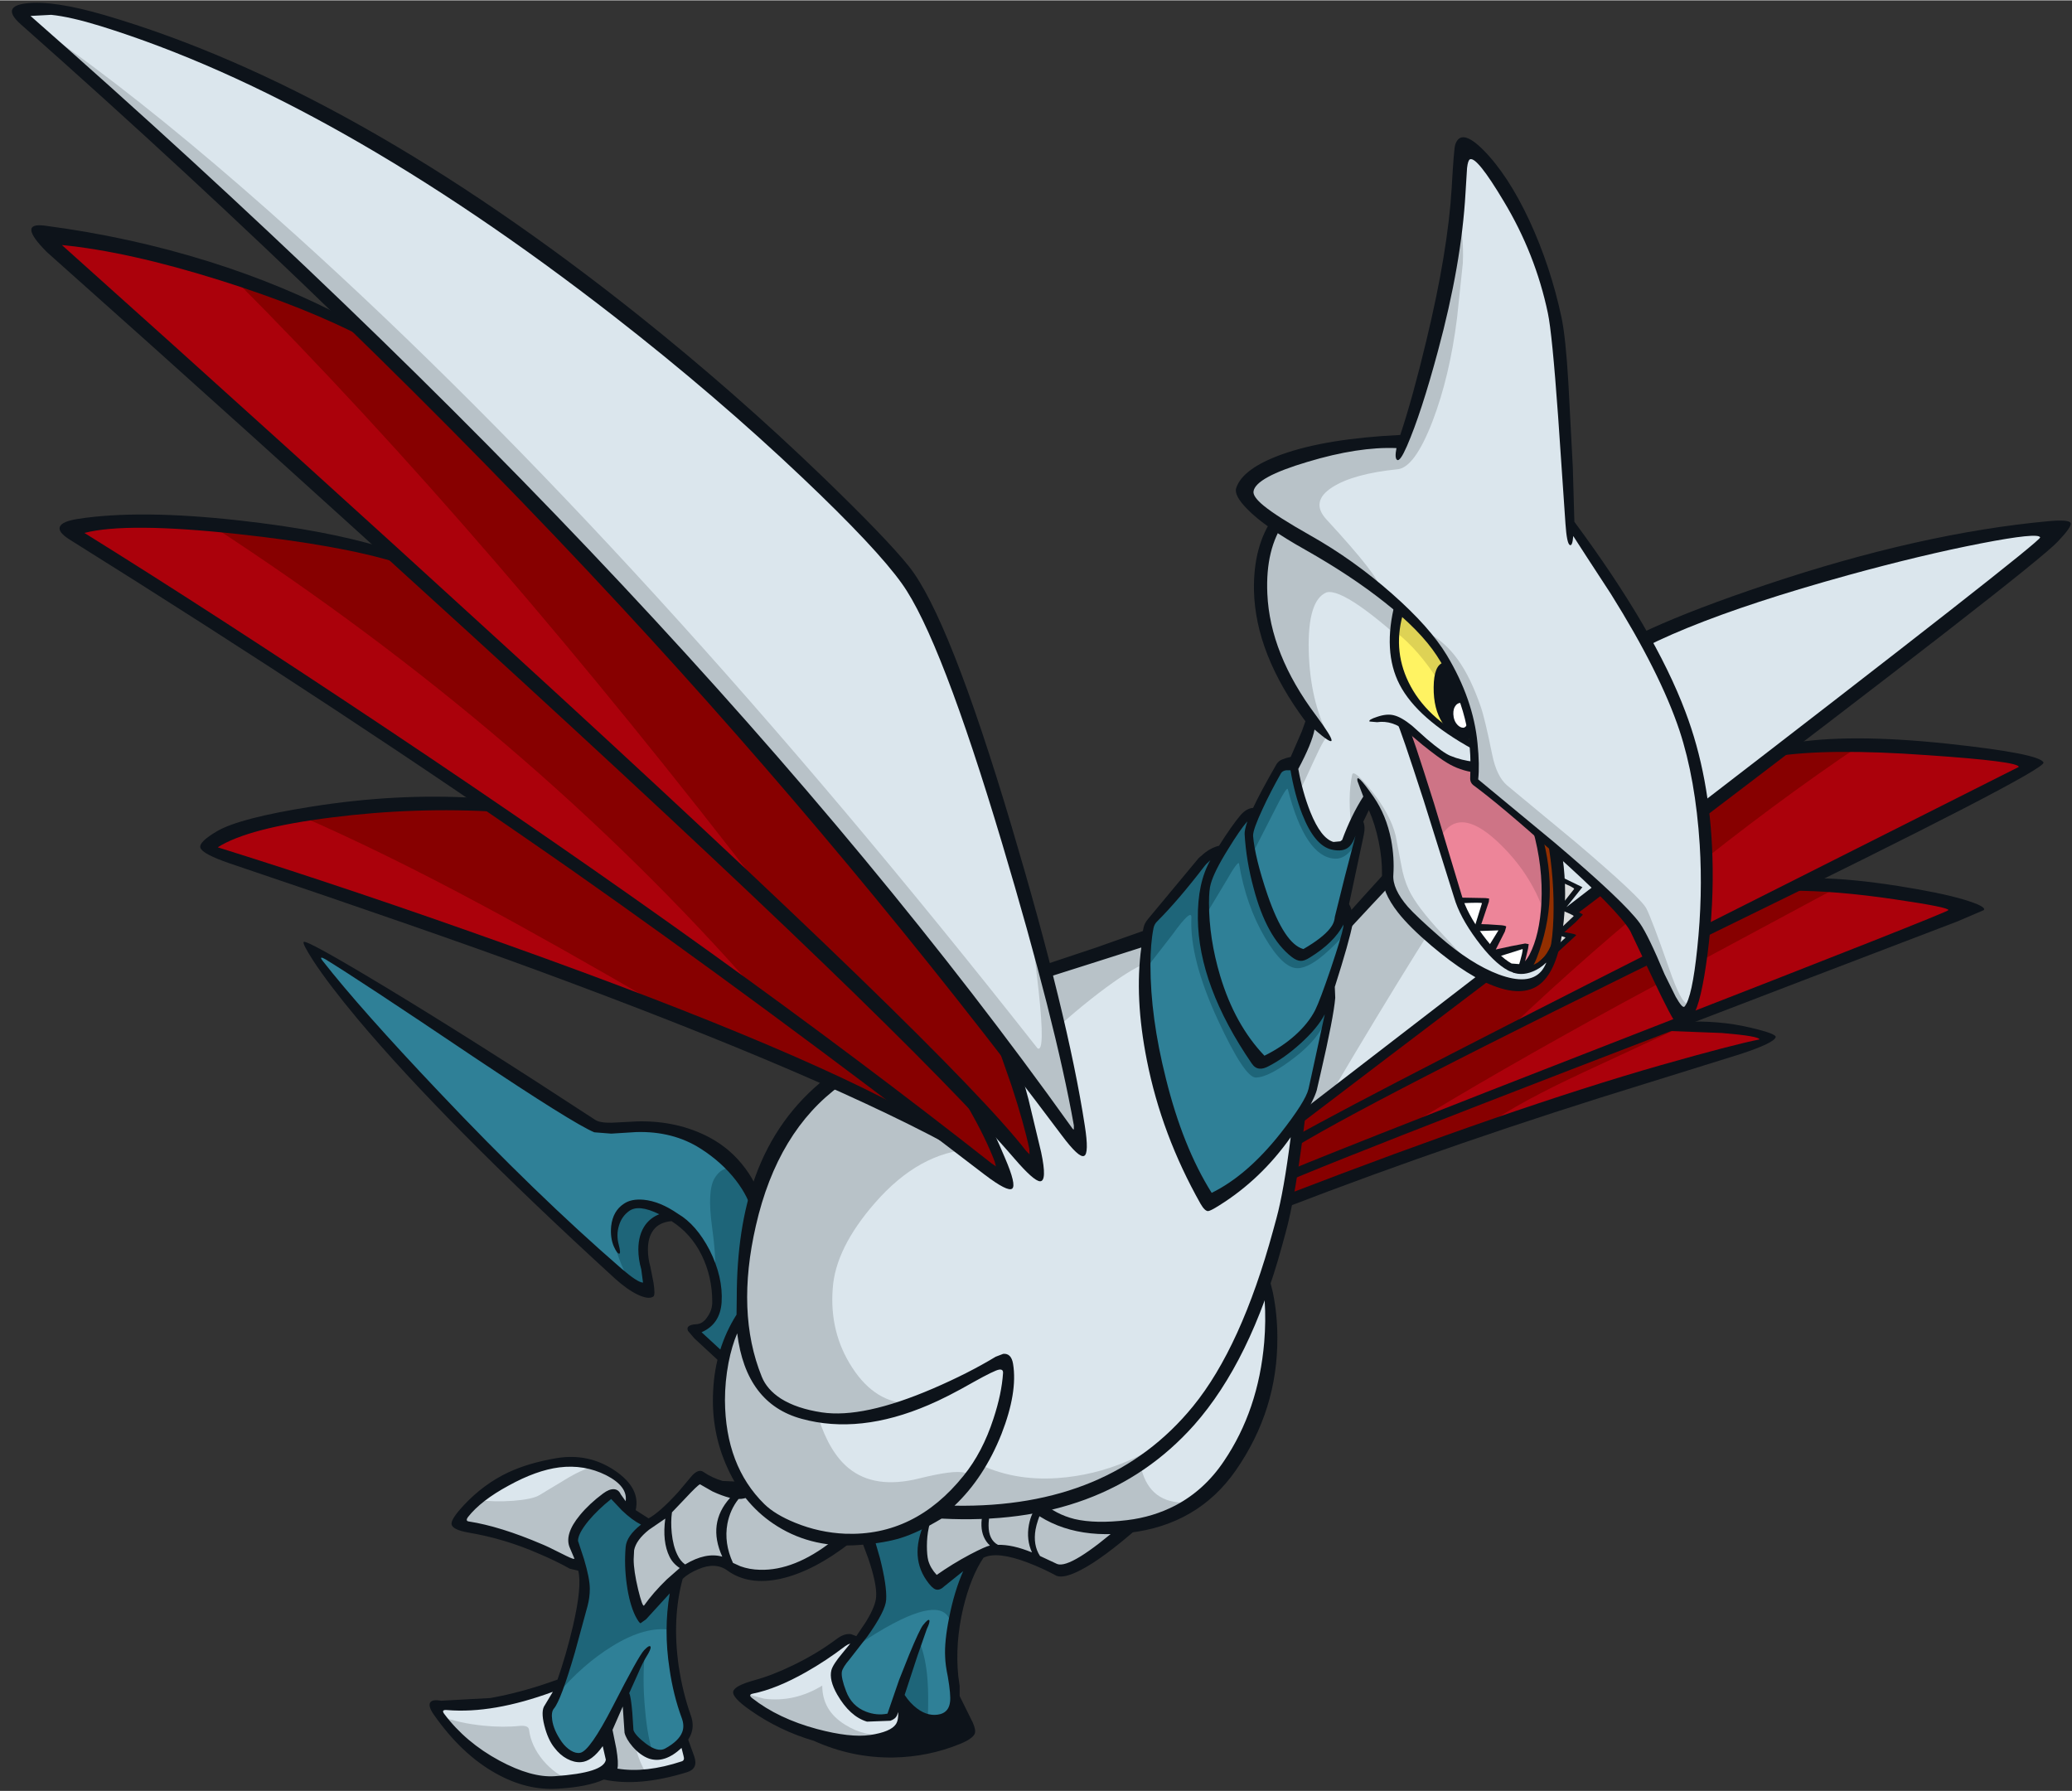 <?xml version='1.0' encoding='utf-8'?>
<svg xmlns="http://www.w3.org/2000/svg" version="1.1" width="465px" height="402px" viewBox="-2.85 -0.55 465.3 402.1"><rect x="-2.85" y="-0.55" width="465.3" height="402.1" fill="#333333" stroke="none"/><g><path fill="#dbe6ed" d="M198.15 378.15 L211.95 380.55 214.65 387.35 Q211.35 390.25 205.3 391.9 193.15 395.25 179.2 389.1 181.45 387.35 190.05 382.6 L198.15 378.15"/><path fill="#b8c2c8" d="M201.6 378.75 Q201.25 383.9 201.9 385.95 203.1 389.55 207.8 391.1 195.2 396.1 179.2 389.1 181.45 387.35 190.05 382.6 L198.15 378.15 201.6 378.75"/><path fill="#dbe6ed" d="M189.0 367.55 L189.8 368.1 199.0 380.1 Q200.3 384.95 199.2 386.85 197.95 389.05 192.7 389.85 187.2 390.7 178.55 388.05 168.6 385.0 162.95 379.25 167.9 379.15 174.85 375.7 180.55 372.8 186.45 368.35 187.9 367.25 189.0 367.55"/><path fill="#b8c2c8" d="M181.8 377.9 Q181.8 383.55 186.95 386.7 191.4 389.5 196.55 388.9 L192.7 389.85 Q187.2 390.7 178.55 388.05 168.6 385.0 162.95 379.25 L168.75 380.85 Q175.6 381.7 181.8 377.9"/><path fill="#2f8097" d="M157.95 293.25 Q159.5 288.8 155.95 281.6 152.55 274.65 148.35 272.5 143.85 272.65 142.3 276.25 140.9 279.45 142.2 284.15 143.35 288.3 141.65 288.45 140.05 288.55 136.0 285.05 113.3 265.35 88.35 238.3 66.3 214.35 66.75 212.5 67.05 211.3 90.05 226.05 L131.65 253.15 Q146.35 250.3 156.8 257.2 165.45 262.9 167.1 271.55 L162.5 307.2 153.85 299.2 Q153.05 298.45 153.25 298.15 153.3 298.05 154.25 297.6 156.85 296.5 157.95 293.25"/><path fill="#1e6579" d="M148.2 272.5 Q143.8 272.7 142.25 276.3 140.9 279.5 142.2 284.15 143.45 288.5 142.6 288.95 141.75 289.4 137.9 286.0 132.35 274.6 136.95 271.2 139.35 269.4 143.5 270.4 146.7 271.15 148.2 272.5"/><path fill="#1e6579" d="M157.95 293.25 Q158.55 291.55 157.4 287.3 158.3 283.9 157.05 274.9 155.95 266.8 157.6 264.0 158.6 262.35 159.9 261.9 160.75 261.65 162.15 261.9 166.15 266.55 167.1 271.55 L162.5 307.2 153.85 299.2 Q153.05 298.45 153.25 298.15 153.3 298.05 154.25 297.6 156.85 296.5 157.95 293.25"/><path fill="#2f8097" d="M188.4 369.75 L192.7 364.6 Q194.9 361.6 195.1 358.6 195.25 355.65 193.65 349.25 L192.0 343.5 205.05 339.75 Q204.15 343.85 208.8 347.8 213.35 351.7 215.95 349.5 213.45 353.7 211.8 360.8 210.25 367.35 210.45 371.45 210.6 374.1 211.6 379.8 211.85 384.4 208.65 385.3 205.1 386.3 201.75 383.3 L199.1 380.1 197.3 385.1 191.55 384.85 Q187.65 383.45 186.15 379.55 184.65 375.65 185.4 373.8 L188.4 369.75"/><path fill="#1e6579" d="M200.85 382.4 L199.1 380.1 Q200.9 374.4 203.65 368.15 205.1 371.7 205.45 376.8 205.7 380.1 205.5 385.4 203.05 384.85 200.85 382.4"/><path fill="#1e6579" d="M199.45 363.1 Q196.0 364.75 191.7 367.55 L188.4 369.75 192.7 364.6 Q194.9 361.6 195.1 358.6 195.25 355.65 193.65 349.25 L192.0 343.5 205.05 339.75 Q204.15 343.85 208.8 347.8 213.35 351.7 215.95 349.5 214.15 352.5 212.75 357.15 211.45 361.45 210.85 365.7 210.85 357.65 199.45 363.1"/><path fill="#b8c2c8" d="M205.05 339.75 L208.75 338.65 229.5 338.2 250.35 341.55 Q237.5 352.85 234.2 351.6 230.35 349.4 227.4 348.2 221.8 346.0 217.4 348.2 L211.1 352.35 Q207.5 354.55 206.65 354.0 203.95 352.65 203.85 348.2 203.8 345.45 205.05 339.75"/><path fill="#dbe6ed" d="M150.7 389.3 Q150.7 391.25 152.05 395.25 137.7 400.45 129.2 394.95 126.55 393.25 124.8 390.7 L123.6 388.45 127.05 385.65 Q131.6 382.35 137.0 379.55 138.2 387.7 143.85 389.05 L150.7 389.3"/><path fill="#b8c2c8" d="M127.4 393.55 Q125.6 392.05 124.45 390.1 L123.6 388.45 127.05 385.65 Q131.6 382.35 137.0 379.55 137.65 383.6 139.3 386.0 139.2 392.5 142.25 397.6 133.0 398.5 127.4 393.55"/><path fill="#dbe6ed" d="M107.1 394.95 Q98.85 389.65 94.3 382.05 105.15 384.3 121.95 378.15 L133.1 390.15 134.05 397.2 Q132.9 397.7 130.75 398.2 126.4 399.3 121.35 399.65 115.15 400.05 107.1 394.95"/><path fill="#b8c2c8" d="M115.95 387.8 Q116.4 391.45 119.15 394.75 121.8 397.85 125.15 399.1 L121.35 399.65 Q115.8 400.05 108.45 395.75 101.05 391.45 96.1 384.8 100.35 386.35 105.65 386.9 110.2 387.35 113.9 386.95 115.8 386.8 115.95 387.8"/><path fill="#dbe6ed" d="M122.5 327.9 Q127.55 326.65 133.35 329.8 136.25 331.4 138.1 333.2 L138.7 339.05 128.65 348.8 128.2 349.55 Q127.5 350.3 126.1 350.5 125.45 350.6 115.2 346.35 104.55 341.95 99.85 341.85 101.45 337.75 109.0 333.4 115.75 329.55 122.5 327.9"/><path fill="#b8c2c8" d="M138.1 333.2 L138.7 339.05 128.65 348.8 128.2 349.55 Q127.5 350.3 126.1 350.5 125.45 350.6 115.2 346.35 104.55 341.95 99.85 341.85 100.9 339.2 104.65 336.25 108.2 336.7 112.45 336.4 116.75 336.05 118.25 335.15 L124.05 331.65 Q127.8 329.35 130.75 328.6 133.45 329.65 136.05 331.5 L138.1 333.2"/><path fill="#2f8097" d="M129.55 339.05 L134.5 334.6 136.7 336.8 Q139.45 339.35 142.25 341.25 138.2 344.6 142.35 350.05 143.95 352.2 146.0 353.35 148.1 354.6 149.35 353.95 146.95 363.15 148.5 373.7 149.35 379.7 151.25 384.85 152.05 387.1 151.05 389.1 150.0 391.05 147.05 392.95 144.5 394.6 141.45 392.25 139.0 390.3 138.4 388.2 138.3 387.85 138.15 383.55 138.0 380.2 137.0 379.55 132.0 393.75 127.5 394.05 124.45 394.3 121.95 390.45 119.3 386.45 120.55 382.6 122.45 380.7 125.05 371.6 L128.05 359.7 Q129.6 354.1 126.1 346.6 124.9 344.0 129.55 339.05"/><path fill="#1e6579" d="M129.55 339.05 L134.5 334.6 136.7 336.8 Q139.45 339.35 142.25 341.25 138.2 344.6 142.35 350.05 143.95 352.2 146.0 353.35 148.1 354.6 149.35 353.95 148.6 356.85 147.85 365.4 142.1 364.45 134.65 369.05 128.05 373.1 122.15 380.0 123.75 376.55 125.7 369.1 L128.05 359.7 Q129.6 354.1 126.1 346.6 124.9 344.0 129.55 339.05"/><path fill="#1e6579" d="M142.0 370.3 Q141.35 376.2 142.0 383.15 142.55 389.65 143.9 393.45 142.05 393.0 140.25 391.1 138.75 389.5 138.4 388.2 L138.1 383.6 Q138.0 380.25 137.05 379.55 L139.55 374.9 142.0 370.3"/><path fill="#b8c2c8" d="M142.25 341.25 L142.75 341.6 Q145.55 340.35 150.2 335.25 153.9 331.1 154.9 331.8 156.85 333.2 159.8 334.25 163.35 335.55 164.65 334.6 L185.6 345.2 Q176.65 352.15 169.05 353.0 163.55 353.6 161.3 351.35 159.0 349.05 154.95 350.3 148.85 352.25 140.9 362.35 138.45 355.55 138.35 350.85 138.25 344.55 142.25 341.25"/><path fill="#ab010b" d="M392.65 231.95 Q393.75 232.2 393.8 232.8 393.85 233.4 392.7 233.6 374.8 237.2 334.75 250.65 297.7 263.1 284.55 269.2 L286.7 260.75 363.6 230.55 Q374.95 228.45 392.65 231.95"/><path fill="#870000" d="M363.6 230.55 L375.1 229.8 352.8 240.15 Q338.4 246.85 331.35 251.8 315.75 257.1 302.95 261.85 290.0 266.7 284.55 269.2 L286.7 260.75 363.6 230.55"/><path fill="#ab010b" d="M413.55 199.05 Q428.9 200.55 438.0 203.6 296.4 258.75 283.95 264.5 L287.15 253.35 391.7 198.9 Q398.4 197.55 413.55 199.05"/><path fill="#870000" d="M391.7 198.9 L399.7 198.3 Q405.05 198.2 410.05 198.5 365.8 222.25 360.9 224.95 332.65 240.4 312.65 252.7 288.8 262.3 283.95 264.5 L287.15 253.35 391.7 198.9"/><path fill="#ab010b" d="M423.8 166.95 Q441.45 167.75 453.8 171.4 L363.75 216.65 Q293.35 252.1 285.1 257.5 L290.35 246.9 391.15 169.05 Q405.15 166.1 423.8 166.95"/><path fill="#870000" d="M391.15 169.05 L402.9 167.25 415.5 166.3 Q395.3 179.85 374.45 196.75 353.95 213.25 335.8 230.6 L302.75 247.85 Q288.25 255.45 285.1 257.5 L290.35 246.9 391.15 169.05"/><path fill="#dbe6ed" d="M413.65 126.75 Q430.1 122.4 444.2 119.9 457.5 117.5 458.9 118.45 450.1 126.55 369.75 188.35 L286.85 252.2 284.55 223.5 Q296.7 210.05 311.55 194.2 341.25 162.6 354.8 150.9 369.05 138.6 413.65 126.75"/><path fill="#b8c2c8" d="M354.8 150.9 Q359.7 146.65 369.45 142.0 349.55 161.9 329.7 190.95 317.25 209.1 296.2 244.7 L286.85 252.2 284.55 223.5 Q296.7 210.05 311.55 194.2 341.25 162.6 354.8 150.9"/><path fill="#dbe6ed" d="M281.35 286.0 L281.85 289.9 Q282.3 294.85 282.0 299.95 281.05 316.3 273.0 328.15 264.25 341.1 248.4 342.15 241.95 342.55 235.95 340.75 230.25 339.05 226.9 336.0 L281.35 286.0"/><path fill="#b8c2c8" d="M259.8 305.75 Q250.8 321.55 253.75 330.25 256.15 337.45 264.5 336.75 255.3 343.0 243.4 342.1 232.8 341.3 226.9 336.0 L259.8 305.75"/><path fill="#0d131a" d="M137.25 269.7 Q138.9 268.55 141.7 268.8 145.35 269.15 149.4 271.95 153.5 274.35 156.5 280.1 159.55 286.15 159.2 291.85 158.85 296.75 154.7 298.55 L163.2 306.4 161.8 308.0 153.1 299.95 151.65 298.25 Q151.05 296.9 153.5 296.75 155.0 296.7 156.05 295.05 157.1 293.55 157.1 291.8 157.1 286.1 154.75 281.3 152.35 276.4 147.95 273.6 145.15 273.85 143.85 275.65 142.65 277.3 142.65 279.95 142.65 281.95 143.2 283.85 L143.9 287.4 Q144.35 290.25 143.85 290.55 142.75 291.25 140.35 290.1 137.95 288.95 135.2 286.45 96.95 251.45 77.45 228.2 70.95 220.4 67.55 215.2 65.0 211.25 65.35 210.9 66.0 210.35 83.65 221.0 103.6 233.05 130.8 250.85 131.85 251.55 134.5 251.5 L140.3 251.2 Q149.35 251.0 156.55 254.85 161.3 257.4 164.55 261.8 167.55 265.85 168.4 270.35 L166.05 271.75 Q165.35 268.3 162.45 264.5 159.25 260.35 154.45 257.3 148.25 253.35 140.0 253.6 L134.4 253.95 130.6 253.65 Q125.75 251.6 103.25 236.55 77.55 219.25 70.15 214.75 69.45 214.35 69.3 214.45 69.1 214.5 69.65 215.2 78.2 226.1 95.75 244.6 117.55 267.65 136.7 284.25 140.35 287.4 141.55 287.4 L141.15 284.4 Q140.5 282.15 140.5 280.0 140.5 276.6 142.1 274.4 143.3 272.8 145.2 272.05 140.55 269.75 138.4 271.35 136.75 272.55 136.15 274.6 135.5 276.7 136.1 278.9 136.65 281.0 136.15 280.9 135.7 280.85 135.0 279.3 134.15 277.35 134.4 274.7 134.8 271.3 137.25 269.7"/><path fill="#0d131a" d="M186.3 370.65 L188.1 368.45 Q187.6 368.6 186.95 369.05 182.7 372.3 178.2 374.85 171.5 378.65 166.25 379.7 165.05 379.95 166.1 380.75 171.9 385.3 180.6 387.65 188.1 389.65 192.55 389.0 197.2 388.3 198.35 386.55 198.95 385.6 198.85 383.85 L198.6 384.55 Q198.25 385.4 197.1 385.8 L191.85 386.0 Q188.0 384.85 185.15 379.9 183.3 376.65 183.85 374.45 184.2 373.15 186.3 370.65 M219.1 336.6 L220.2 337.05 Q219.15 339.5 219.15 341.95 219.15 345.15 221.25 346.3 224.5 346.2 228.9 348.0 227.6 345.15 228.2 341.85 228.75 338.95 230.25 337.45 L231.35 337.95 Q230.05 340.9 229.7 342.85 229.1 346.35 230.7 348.8 L234.55 350.6 Q237.6 351.75 249.3 341.55 L252.8 342.4 Q244.8 349.4 239.85 351.95 236.1 353.9 234.4 353.25 231.5 351.65 228.0 350.3 221.05 347.65 218.0 349.2 215.15 353.45 213.45 360.5 211.6 368.35 212.35 375.8 L212.65 377.95 212.65 380.25 215.6 386.2 Q216.35 387.9 216.05 388.7 215.55 389.85 212.75 391.0 205.65 393.9 197.85 394.05 188.5 394.2 179.9 390.3 172.2 388.05 165.65 383.45 161.55 380.6 161.8 379.25 162.05 377.95 166.55 376.7 170.6 375.6 175.1 373.4 180.55 370.8 185.15 367.35 186.8 366.15 188.25 366.35 L189.45 366.8 191.6 363.6 Q193.8 360.0 193.9 357.95 194.1 355.15 192.15 349.4 L190.2 344.15 193.0 343.2 194.75 349.25 Q196.35 355.55 196.15 358.65 196.0 361.15 191.95 366.85 L187.9 372.05 Q186.4 373.8 186.2 374.8 186.0 376.15 187.15 379.15 188.4 382.5 191.6 383.75 194.05 384.7 196.45 384.2 L199.05 376.65 201.3 371.0 Q203.7 365.2 204.45 364.3 205.65 362.8 205.85 363.25 206.0 363.7 205.3 365.15 L203.15 371.3 200.3 380.0 Q201.5 381.85 203.1 383.05 205.7 385.0 208.35 384.3 210.25 383.75 210.5 381.55 210.7 380.0 210.0 375.9 209.45 373.3 209.4 371.5 209.2 368.05 210.3 362.6 211.45 356.75 213.45 352.2 L209.15 355.65 Q208.15 356.6 207.25 356.3 206.4 356.0 205.2 354.25 201.15 348.4 205.3 340.2 L207.0 338.85 Q205.3 342.15 205.3 346.55 205.3 348.6 205.6 349.8 206.1 351.55 207.5 353.05 211.05 350.55 215.0 348.45 218.45 346.65 219.45 346.45 217.65 344.75 217.55 342.0 217.45 339.15 219.1 336.6"/><path fill="#0d131a" d="M280.8 287.65 L281.95 285.4 283.0 289.65 Q284.0 294.6 284.0 299.7 284.1 316.0 274.65 329.6 266.15 341.8 250.65 343.6 236.05 345.3 227.2 337.3 L231.1 336.65 Q234.25 339.45 238.45 340.5 243.2 341.6 250.25 340.75 256.1 340.05 261.1 337.45 267.65 334.0 272.0 327.5 279.75 316.05 281.05 300.8 281.45 296.0 281.15 291.4 L280.8 287.65"/><path fill="#0d131a" d="M139.2 391.6 Q137.75 389.9 137.4 388.5 L137.0 382.6 134.7 387.85 135.55 392.05 Q136.1 395.35 135.8 396.55 142.15 397.6 150.3 394.9 150.95 394.65 150.65 393.7 L150.2 391.9 Q146.4 395.45 142.9 394.3 140.95 393.6 139.2 391.6 M119.4 386.9 Q118.55 383.55 119.5 382.3 L121.3 379.3 Q107.85 384.25 97.6 383.4 96.15 383.25 96.9 384.25 101.7 390.65 109.3 394.75 116.45 398.6 121.7 398.25 132.75 397.5 133.2 394.55 L132.5 391.5 Q130.05 394.95 127.6 395.1 126.1 395.2 124.5 394.35 122.9 393.5 121.65 391.85 120.2 390.05 119.4 386.9 M146.55 340.4 L142.9 342.9 Q140.0 345.2 139.55 347.5 L139.45 349.55 Q139.45 352.1 140.45 356.3 141.45 360.4 141.8 359.9 143.85 357.0 146.9 354.05 L149.8 351.5 Q148.25 350.5 147.5 348.95 145.85 345.6 146.55 340.4 M151.05 335.85 L148.05 339.0 Q147.75 341.1 148.0 343.65 148.3 346.55 149.25 348.5 149.9 349.9 151.0 350.7 155.65 347.9 159.35 348.95 155.95 341.45 161.1 335.75 159.3 335.3 157.15 334.3 L154.35 332.7 Q153.85 332.85 151.05 335.85 M122.0 326.85 Q129.25 325.6 135.2 329.6 141.05 333.55 139.9 338.5 L142.8 340.35 Q145.3 339.0 149.45 334.45 L152.6 330.7 Q154.1 329.15 155.15 329.95 156.95 331.2 159.4 331.95 L162.85 332.1 165.25 335.45 Q164.45 336.0 163.0 336.0 161.1 338.4 160.5 341.55 159.7 345.9 161.75 350.35 L163.4 351.1 Q165.45 351.85 167.85 351.9 175.55 352.1 184.05 345.45 L188.4 345.6 Q179.9 352.25 172.5 353.9 165.3 355.5 160.55 352.1 157.85 350.1 154.0 351.75 151.7 352.7 150.45 353.95 148.05 362.8 149.55 373.45 150.45 379.45 152.25 384.5 152.7 385.7 152.7 386.85 152.7 388.45 151.7 390.05 L153.05 393.8 Q154.0 396.55 151.45 397.35 140.65 400.7 132.75 399.0 129.15 400.65 122.55 401.05 115.55 401.55 108.55 397.65 100.8 393.35 94.55 384.4 93.2 382.45 93.8 381.65 94.3 380.95 96.25 381.3 L107.25 380.7 Q114.55 379.4 122.35 376.55 124.25 371.15 125.8 364.6 127.9 355.55 127.0 352.1 L125.1 351.65 Q122.1 349.95 118.2 348.3 110.6 344.95 102.4 343.55 98.65 342.9 98.55 341.6 98.45 340.45 101.35 337.35 105.8 332.6 111.35 330.0 115.85 327.9 122.0 326.85 M136.55 334.95 L137.65 336.5 Q138.15 333.15 133.25 330.65 128.35 328.2 122.75 328.9 117.6 329.55 111.35 333.0 105.15 336.35 102.25 340.05 101.6 340.95 102.45 341.05 109.5 342.15 118.85 346.15 120.1 346.65 123.25 348.25 125.6 349.45 126.0 349.45 L126.15 349.4 125.15 347.05 Q123.75 344.0 127.4 339.6 129.5 337.05 132.6 334.75 133.95 333.75 135.0 333.8 136.05 333.85 136.55 334.95 M129.35 340.85 Q126.95 343.75 126.95 345.4 L128.3 349.5 Q129.6 353.85 129.6 356.15 129.6 358.15 129.1 360.0 L126.25 370.45 Q123.1 381.25 121.55 383.05 120.9 383.8 121.15 385.6 121.45 387.9 123.3 390.55 124.2 391.8 125.35 392.5 126.5 393.2 127.45 393.0 129.6 392.6 134.75 382.6 140.55 371.25 141.8 369.95 143.05 368.65 143.25 369.2 143.4 369.7 142.25 371.5 141.45 372.8 140.45 375.15 L138.45 379.6 Q138.85 380.4 139.15 384.05 L139.4 387.9 Q139.8 389.1 142.15 390.9 144.85 392.95 146.5 392.05 149.6 390.35 150.35 388.35 150.9 386.95 150.25 385.2 148.35 380.05 147.5 374.15 146.15 365.35 147.55 357.2 L142.25 363.0 141.0 363.9 Q140.65 363.85 139.8 362.2 138.5 359.5 137.9 355.2 137.3 350.9 137.65 346.8 137.85 344.3 141.1 341.75 139.1 340.75 136.8 338.55 L134.4 336.0 Q131.45 338.35 129.35 340.85"/><path fill="#0d131a" d="M383.8 231.35 L370.7 230.85 Q368.95 230.9 371.25 229.9 373.6 228.9 374.85 228.85 383.15 228.45 390.25 230.15 396.2 231.55 395.9 232.3 395.5 233.6 388.1 236.05 L366.9 242.65 Q324.55 255.65 285.85 270.55 L286.05 267.65 Q336.8 248.1 370.2 238.55 386.4 233.95 392.25 232.8 392.25 232.05 383.8 231.35"/><path fill="#0d131a" d="M423.5 198.35 Q433.0 199.85 438.2 201.4 443.3 202.95 442.65 203.75 L436.7 206.3 Q297.6 259.4 284.4 265.5 L283.5 263.55 Q290.2 260.45 364.05 231.7 434.7 204.2 434.7 203.75 434.7 203.1 422.75 201.35 409.3 199.35 399.15 199.4 397.0 199.4 400.05 198.0 403.15 196.6 405.15 196.6 412.7 196.65 423.5 198.35"/><path fill="#0d131a" d="M395.7 169.25 Q394.65 169.45 396.35 167.95 398.05 166.45 398.85 166.35 412.25 164.0 434.65 166.4 455.15 168.6 456.05 170.6 456.8 172.35 382.9 208.4 301.4 248.15 285.7 258.4 L284.55 256.6 Q293.15 251.0 372.65 210.8 L450.5 171.6 Q450.5 170.35 429.85 168.95 407.6 167.35 395.7 169.25"/><path fill="#0d131a" d="M353.1 149.15 Q362.2 141.25 393.7 130.7 428.4 119.05 457.3 116.4 461.85 116.0 462.15 116.85 462.45 117.65 459.2 121.05 453.6 126.95 372.3 188.65 288.25 252.4 287.55 253.0 L286.2 251.4 373.35 184.25 Q455.55 121.0 455.3 120.05 454.9 118.9 442.0 121.4 428.65 124.0 412.3 128.5 368.3 140.65 355.5 151.7 342.2 163.2 312.6 194.7 297.75 210.45 285.3 224.2 L283.75 222.8 Q295.95 208.75 310.55 192.75 339.65 160.75 353.1 149.15"/><path fill="#dbe6ed" d="M337.85 168.2 Q344.3 180.65 346.05 187.8 348.5 197.7 347.3 207.45 346.35 215.3 344.25 217.75 341.05 221.4 335.25 220.25 329.0 219.0 321.45 212.4 L312.9 204.65 Q308.4 199.75 308.7 195.7 308.9 192.85 307.8 188.05 306.55 182.55 304.45 179.0 296.15 191.8 291.7 226.35 L288.6 252.7 Q286.9 266.8 285.1 273.3 281.2 287.3 279.3 292.6 274.6 305.45 267.9 314.45 249.2 339.7 212.5 338.9 190.6 338.45 178.2 327.05 167.75 317.35 164.95 300.95 162.65 287.1 166.1 272.0 169.3 258.35 175.0 251.65 189.5 234.7 219.85 222.15 228.1 218.75 241.55 214.15 253.05 210.25 255.85 208.85 264.8 204.4 278.95 185.5 293.3 166.45 291.55 160.85 279.95 145.3 279.65 133.05 279.5 125.65 284.55 115.75 300.0 112.05 322.35 142.95 330.9 154.7 337.85 168.2"/><path fill="#b8c2c8" d="M295.05 132.4 Q290.75 134.15 291.05 145.6 291.35 156.75 295.5 164.7 294.95 164.15 292.0 170.65 288.4 178.7 286.75 180.9 L270.95 201.55 Q261.05 213.2 254.45 215.7 250.8 217.1 243.8 222.45 236.75 227.85 230.1 234.4 213.25 250.95 215.45 257.45 203.6 258.05 193.6 269.55 184.75 279.7 184.15 288.75 183.4 298.6 188.5 306.45 193.75 314.6 201.8 314.6 214.35 332.7 234.65 331.3 250.85 330.15 264.55 318.6 246.0 339.6 212.5 338.9 190.6 338.45 178.2 327.05 167.75 317.35 164.95 300.95 162.65 287.1 166.1 272.0 169.3 258.35 175.0 251.65 189.5 234.7 219.85 222.15 228.1 218.75 241.55 214.15 253.05 210.25 255.85 208.85 264.8 204.4 278.95 185.5 293.3 166.45 291.55 160.85 279.95 145.3 279.65 133.05 279.5 125.65 284.55 115.75 296.55 112.85 313.4 131.8 327.0 147.0 338.3 169.1 L316.2 147.0 Q299.35 131.25 295.05 132.4"/><path fill="#b8c2c8" d="M300.75 186.15 Q299.7 178.35 300.8 173.35 301.1 171.95 305.1 176.9 309.3 182.1 310.55 186.95 L311.85 193.75 Q312.35 196.65 313.5 199.15 315.3 203.0 321.15 209.25 L329.25 218.0 321.45 212.4 312.9 204.65 Q308.4 199.75 308.7 195.7 308.9 192.85 307.8 188.05 306.55 182.55 304.45 179.0 302.5 181.9 300.75 186.15"/><path fill="#922f00" d="M342.15 191.05 Q341.95 186.3 342.25 183.05 L344.55 185.55 Q346.0 187.3 346.05 187.8 347.85 203.15 346.55 210.15 345.3 216.85 340.9 217.1 L339.55 214.25 Q342.8 208.4 342.55 199.0 L342.15 191.05"/><path fill="#dbe6ed" d="M158.8 313.0 Q158.9 306.95 160.45 301.65 161.9 296.75 163.8 294.85 L166.4 308.0 Q173.85 321.2 193.65 317.25 208.55 314.3 221.35 305.05 224.55 305.7 223.1 313.55 221.5 322.2 215.05 331.15 205.8 343.95 191.4 345.65 177.5 347.3 168.0 338.0 158.55 328.7 158.8 313.0"/><path fill="#b8c2c8" d="M158.8 313.0 Q158.9 306.95 160.45 301.65 161.9 296.75 163.8 294.85 L166.4 308.0 Q167.9 310.65 172.15 313.65 176.75 316.85 180.95 317.8 183.45 325.6 187.75 329.1 193.6 333.85 203.5 331.4 219.4 327.45 212.7 334.1 206.6 340.1 195.8 344.75 188.2 346.8 180.8 345.0 173.35 343.2 168.0 338.0 158.55 328.7 158.8 313.0"/><path fill="#2f8097" d="M267.0 193.3 L268.3 191.95 Q269.9 190.65 271.5 190.8 L295.45 220.95 295.4 222.3 Q295.35 223.8 295.65 224.85 295.95 225.85 294.05 234.55 L291.9 244.05 Q282.4 262.25 268.9 268.4 260.15 254.9 256.4 234.3 253.05 215.75 255.65 206.35 260.5 201.75 267.0 193.3"/><path fill="#1e6579" d="M267.0 193.3 L268.3 191.95 Q269.9 190.65 271.5 190.8 L295.45 220.95 295.6 222.25 295.65 224.85 Q295.4 230.9 288.2 236.6 282.15 241.35 279.15 241.35 276.65 241.35 270.7 228.55 264.25 214.65 264.7 205.45 264.8 203.2 260.4 209.3 L254.15 217.35 Q254.2 214.85 254.7 211.35 255.15 208.2 255.65 206.35 260.5 201.75 267.0 193.3"/><path fill="#2f8097" d="M268.2 197.6 Q269.0 194.75 272.15 189.6 274.85 185.2 276.5 183.4 277.6 182.15 278.6 181.85 L280.5 181.75 298.75 201.85 299.4 203.75 Q299.95 205.95 299.65 207.75 299.3 209.85 296.7 217.65 294.1 225.35 293.05 227.45 289.8 233.95 281.0 238.1 272.35 229.5 269.15 214.5 266.7 202.9 268.2 197.6"/><path fill="#1e6579" d="M275.4 193.35 Q275.25 192.4 272.4 197.4 L267.8 205.05 Q267.8 199.05 268.2 197.6 269.0 194.75 272.15 189.6 274.85 185.2 276.5 183.4 277.6 182.15 278.6 181.85 L280.5 181.75 298.75 201.85 299.4 203.75 Q299.95 205.95 299.65 207.75 299.45 209.2 295.55 212.8 291.25 216.8 288.5 216.8 285.25 216.8 281.2 209.9 276.95 202.65 275.4 193.35"/><path fill="#2f8097" d="M277.65 187.2 Q277.55 185.25 281.0 178.35 L284.45 171.85 285.4 171.45 287.6 171.05 289.7 179.5 Q292.55 188.2 296.4 189.3 298.75 190.0 300.65 186.9 301.6 185.35 302.05 183.65 L302.45 184.3 Q302.85 185.25 302.55 186.7 L300.1 196.25 297.8 205.4 Q297.55 207.2 296.3 208.75 294.45 210.95 290.0 213.45 285.15 212.55 281.05 200.95 278.1 192.4 277.65 187.2"/><path fill="#1e6579" d="M283.15 181.8 L278.35 191.2 277.65 187.2 Q277.55 185.25 281.0 178.35 L284.45 171.85 285.4 171.45 287.6 171.05 289.7 179.5 Q292.55 188.2 296.4 189.3 298.75 190.0 300.65 186.9 301.6 185.35 302.05 183.65 L302.45 184.3 Q302.85 185.25 302.55 186.7 302.2 188.05 301.0 189.75 299.1 192.35 296.9 192.2 290.3 191.85 286.35 176.6 286.15 175.8 283.15 181.8"/><path fill="#ed8599" d="M327.7 171.95 Q331.4 172.35 336.85 177.9 339.6 180.7 341.6 183.4 345.45 195.45 343.75 206.45 342.25 215.95 338.8 217.05 336.05 217.9 330.95 211.8 326.05 205.9 324.55 200.7 L318.25 179.95 Q313.25 164.0 312.5 162.55 L317.9 167.0 Q324.0 171.5 327.7 171.95"/><path fill="#ce7486" d="M327.7 171.95 Q331.4 172.35 336.85 177.9 339.6 180.7 341.6 183.4 345.1 194.1 344.0 204.55 340.9 195.3 333.3 188.25 324.65 180.25 320.6 187.45 313.4 164.25 312.5 162.55 L317.9 167.0 Q324.0 171.5 327.7 171.95"/><path fill="#ffffff" d="M328.85 207.8 L334.7 207.65 333.7 209.6 332.75 211.95 Q332.4 213.05 332.85 213.05 L339.7 211.8 339.25 216.1 337.35 216.5 334.1 215.45 328.15 208.4 324.9 201.65 330.7 201.65 328.85 207.8"/><path fill="#fff362" d="M324.0 151.15 Q326.8 158.4 328.05 166.65 322.45 163.9 318.7 160.7 314.5 157.15 311.75 152.45 310.1 148.5 310.15 144.25 310.15 140.55 311.55 135.2 L316.7 140.5 Q322.2 146.65 324.0 151.15"/><path fill="#dbdcdc" d="M351.55 198.8 L348.0 203.3 351.55 204.95 347.3 208.95 349.9 209.7 344.25 214.9 346.05 211.25 347.15 205.8 347.8 196.9 351.55 198.8"/><path fill="#ded255" d="M324.0 151.15 Q326.05 156.35 327.8 164.6 L320.3 152.5 Q315.8 145.35 310.6 141.3 310.75 138.3 311.55 135.2 L316.7 140.5 Q322.2 146.65 324.0 151.15"/><path fill="#dbe6ed" d="M324.8 41.5 Q325.2 34.0 326.25 32.95 326.95 32.2 329.55 34.4 332.45 36.85 337.6 46.85 343.55 58.4 345.65 68.25 346.9 74.1 348.1 91.25 L349.75 116.95 Q359.3 131.55 364.35 140.35 374.1 157.35 377.1 168.1 380.15 178.85 379.55 201.4 379.0 222.95 376.45 227.0 374.65 230.0 371.6 222.75 L365.8 209.2 Q363.05 204.45 348.0 191.25 338.4 182.8 328.1 174.55 329.25 168.1 326.65 159.1 324.4 151.5 320.8 145.95 316.85 139.95 308.55 133.0 300.3 126.15 290.45 120.6 280.9 115.25 278.3 111.9 275.85 108.75 279.1 106.65 285.5 102.45 297.85 100.15 304.3 98.95 312.5 98.1 315.25 90.1 318.15 79.05 323.95 56.9 324.8 41.5"/><path fill="#b8c2c8" d="M325.65 58.5 L324.35 70.8 Q322.7 83.95 318.8 94.1 314.8 104.4 311.0 104.75 301.15 105.75 296.4 108.75 291.3 112.0 295.05 116.05 307.0 129.0 307.15 131.6 L298.85 126.05 290.45 120.6 Q280.9 115.25 278.3 111.9 275.85 108.75 279.1 106.65 285.5 102.45 297.85 100.15 304.3 98.95 312.5 98.1 314.85 91.15 317.55 81.25 322.85 61.45 324.4 46.65 325.95 51.7 325.65 58.5"/><path fill="#b8c2c8" d="M348.25 191.35 Q338.0 182.3 328.55 174.8 328.0 164.05 325.8 156.8 324.1 151.05 320.8 145.95 L318.2 141.65 Q321.95 143.85 324.6 147.6 327.4 151.5 329.65 158.0 330.6 160.7 332.25 168.85 333.25 173.75 335.6 175.75 L351.05 188.55 Q365.65 200.95 366.9 203.45 368.15 205.95 371.95 216.8 374.65 224.7 376.2 224.85 374.3 227.85 371.45 221.65 367.95 212.9 365.8 209.2 363.0 204.45 348.25 191.35"/><path fill="#ab010b" d="M44.15 190.2 Q49.3 184.7 68.45 181.65 87.2 178.6 107.1 179.8 L212.25 256.1 Q178.25 237.2 115.0 214.25 99.65 208.7 44.15 190.2"/><path fill="#870000" d="M64.75 182.65 Q88.75 178.4 107.1 179.45 L212.25 256.45 Q198.5 248.8 179.3 239.9 161.5 231.6 144.85 224.85 120.95 210.95 105.35 202.6 83.5 190.85 64.75 182.65"/><path fill="#ab010b" d="M31.1 130.55 Q15.2 120.45 13.3 118.55 21.05 114.85 48.6 117.7 73.2 120.25 86.7 124.4 L212.5 242.05 217.2 249.9 Q222.2 259.0 223.55 265.35 146.05 205.55 73.0 157.45 57.45 147.25 31.1 130.55"/><path fill="#870000" d="M44.5 117.3 Q56.4 118.35 68.55 120.45 80.3 122.45 86.7 124.4 L212.5 242.05 217.2 249.9 Q222.2 259.0 223.55 265.35 195.3 242.95 167.0 221.95 116.1 163.85 44.5 117.3"/><path fill="#ab010b" d="M35.75 79.4 Q6.3 52.65 8.05 52.75 23.1 53.6 40.4 58.95 57.05 64.15 80.25 74.9 143.85 137.7 190.05 193.5 213.15 221.45 223.55 236.8 L226.85 246.45 Q230.1 257.2 230.1 262.65 210.85 238.0 104.55 141.6 L35.75 79.4"/><path fill="#870000" d="M49.9 62.2 Q63.3 67.05 80.25 74.9 143.65 137.7 189.95 193.5 213.1 221.45 223.55 236.8 L226.85 246.45 Q230.1 257.2 230.1 262.65 213.15 242.35 170.0 201.45 107.15 119.65 49.9 62.2"/><path fill="#dbe6ed" d="M179.45 106.85 Q195.6 122.3 200.85 129.65 210.7 143.4 226.1 197.05 232.1 217.9 236.3 235.95 240.45 253.7 240.45 258.35 167.25 161.15 77.45 72.5 32.55 28.2 2.25 3.3 2.55 2.15 4.9 1.65 9.65 0.65 20.05 3.9 74.05 20.65 137.4 70.45 160.1 88.25 179.45 106.85"/><path fill="#b8c2c8" d="M2.25 3.3 Q7.75 6.65 18.15 14.4 39.0 30.0 63.65 52.25 142.55 123.45 230.15 234.8 231.9 235.85 230.4 221.95 229.15 210.1 227.4 201.55 232.95 221.25 236.7 237.7 240.45 253.95 240.45 258.35 167.25 161.15 77.45 72.5 32.55 28.2 2.25 3.3"/><path fill="#0d131a" d="M160.75 305.4 Q159.95 309.6 159.95 313.85 160.05 328.55 168.8 337.15 171.2 339.5 175.75 341.35 181.15 343.55 186.95 343.8 202.6 344.4 213.55 330.75 217.8 325.5 220.25 317.95 222.1 312.35 222.4 307.7 222.45 306.8 221.5 306.95 220.5 307.1 215.75 309.75 209.8 313.15 205.65 314.9 190.15 321.55 177.2 318.0 164.65 314.6 162.7 298.8 161.5 301.6 160.75 305.4 M278.55 187.0 L278.55 187.1 Q278.95 191.95 281.8 200.35 285.6 211.35 289.85 212.5 294.15 210.0 295.8 207.9 296.8 206.7 296.9 205.3 L299.15 196.25 301.55 187.05 Q301.0 188.6 300.25 189.4 298.9 190.8 296.15 190.15 292.35 189.25 289.6 182.25 287.9 177.9 286.95 172.35 L285.95 172.35 Q285.1 172.5 284.8 173.05 282.4 177.3 280.7 181.0 278.55 185.6 278.55 187.0 M268.95 192.55 L268.05 193.4 267.7 193.8 Q261.75 201.55 257.05 206.25 256.4 206.85 256.2 207.75 255.5 211.25 255.5 216.1 255.5 227.8 258.95 241.5 262.75 256.9 269.25 267.25 277.2 263.35 284.65 253.95 290.35 246.7 291.0 243.9 L291.75 240.5 294.65 227.15 Q293.0 230.3 289.1 233.8 285.55 237.0 282.05 238.8 280.85 239.45 280.0 239.35 279.0 239.3 278.25 238.2 266.3 220.75 266.15 205.65 266.05 197.65 268.95 192.55 M277.25 183.85 L277.15 183.95 Q275.55 185.8 272.95 190.05 269.8 195.1 269.05 197.85 268.65 199.15 268.65 202.15 268.65 210.1 271.15 218.5 274.45 229.5 281.1 236.45 285.05 234.5 288.0 231.85 291.0 229.15 292.5 226.2 293.55 224.1 296.0 216.9 298.45 209.6 298.8 207.6 L298.85 207.0 Q296.75 211.05 291.3 214.4 290.05 215.2 289.25 215.15 288.35 215.15 287.2 214.25 281.55 209.85 278.65 198.75 277.0 192.65 276.65 186.7 276.6 185.85 277.25 183.85 M344.7 188.0 L347.75 190.05 Q349.15 197.9 348.3 206.3 347.35 215.6 344.05 219.35 340.45 223.5 333.35 221.05 327.05 218.9 318.6 211.75 313.65 207.55 311.1 204.3 307.45 199.65 307.5 195.65 307.55 192.25 306.75 188.35 305.95 184.45 304.55 181.3 L303.3 183.9 Q303.8 185.05 303.4 186.9 L300.1 202.4 Q301.25 204.5 300.9 206.85 300.15 210.8 296.9 221.0 L297.0 223.45 Q296.65 227.75 293.7 240.5 L292.95 243.75 Q292.7 245.3 290.35 249.5 288.1 268.25 285.8 276.4 L285.05 279.15 Q277.95 305.1 265.3 319.4 244.9 342.3 208.6 340.4 203.45 343.5 199.45 344.75 195.95 345.85 190.45 346.3 179.85 347.2 171.75 342.15 164.4 337.6 160.55 329.1 156.8 320.95 157.3 311.7 157.75 302.2 162.55 294.6 L162.6 290.85 Q162.6 275.05 166.75 263.65 171.65 250.1 182.65 241.45 184.5 242.5 185.95 243.05 171.75 253.35 166.9 274.6 162.4 294.15 168.2 308.5 169.35 311.4 172.5 313.45 176.05 315.7 181.7 316.55 190.95 317.95 206.65 311.2 214.55 307.8 220.75 304.05 L222.45 303.4 Q224.25 303.25 224.65 305.65 225.7 312.05 222.05 321.4 218.15 331.2 211.5 337.5 246.35 338.1 265.05 315.2 275.9 301.9 283.05 275.7 L283.8 272.95 Q285.45 266.9 287.0 254.75 280.3 264.25 270.9 270.1 269.0 271.3 268.45 271.35 267.7 271.35 266.75 269.7 258.0 254.2 254.7 237.5 251.9 223.45 253.45 212.15 L243.1 215.45 231.75 219.05 231.65 217.55 231.65 216.05 243.2 212.2 253.8 208.45 253.95 207.7 Q254.15 206.7 255.0 205.7 L266.35 192.05 267.75 190.85 Q269.35 189.65 270.9 189.3 273.8 184.7 275.8 182.35 277.1 180.9 278.55 180.8 280.1 177.45 283.8 171.0 284.3 170.2 285.15 169.9 286.0 169.55 287.0 169.35 L289.5 163.6 290.3 161.35 Q279.1 146.3 278.75 132.05 278.55 121.95 283.15 115.5 L285.65 116.5 Q281.3 122.6 281.75 132.7 282.35 146.25 292.65 160.0 299.85 169.7 292.35 163.2 291.75 166.35 288.7 172.05 289.65 177.3 291.4 181.7 293.8 187.65 296.6 188.45 L298.15 188.3 298.55 188.0 Q300.6 182.45 303.3 178.25 L302.0 174.8 Q301.55 172.5 305.6 178.3 308.45 182.4 309.55 187.95 310.3 191.95 310.05 195.8 309.8 198.95 313.3 203.0 315.15 205.1 320.35 209.65 327.45 215.85 333.7 218.2 340.45 220.7 343.25 217.5 345.7 214.7 346.0 205.45 346.25 196.95 344.7 188.0"/><path fill="#0d131a" d="M341.35 185.65 L342.25 185.7 Q343.25 186.15 343.35 186.6 347.5 201.05 342.25 214.5 341.15 217.4 339.65 217.85 L337.8 217.9 Q336.65 217.75 335.8 217.3 332.55 215.55 328.75 210.4 324.95 205.25 323.7 200.95 L316.85 179.1 Q311.65 163.05 310.9 161.7 L313.25 162.1 Q314.1 163.65 319.2 179.85 L325.4 200.45 Q326.55 204.45 330.1 209.3 333.7 214.15 336.6 215.75 L338.6 215.9 Q339.7 215.55 340.65 213.7 342.9 209.35 343.3 202.15 343.7 194.0 341.35 185.65"/><path fill="#0d131a" d="M341.9 215.85 Q344.3 214.7 345.7 211.05 L346.55 212.35 Q346.25 213.4 345.1 214.75 343.75 216.35 342.1 217.2 339.25 218.65 336.85 217.75 L337.55 216.25 Q339.7 217.0 341.9 215.85"/><path fill="#0d131a" d="M334.3 207.15 Q335.25 207.25 335.4 207.45 L335.1 208.55 333.05 212.6 336.5 211.85 339.65 211.25 340.45 211.4 340.3 212.4 339.2 217.05 338.0 216.95 Q339.3 212.65 339.05 212.5 L333.35 214.3 331.15 212.35 333.65 208.3 328.0 208.5 329.95 202.2 Q329.8 202.0 325.5 202.2 L325.35 200.95 330.7 201.05 331.55 201.15 331.5 201.85 329.8 206.9 331.3 206.95 334.3 207.15"/><path fill="#0d131a" d="M347.5 197.4 L347.55 196.2 352.5 198.6 348.95 203.05 351.1 203.95 Q352.55 204.6 352.6 204.8 L350.95 206.5 348.45 208.7 350.05 209.0 Q351.05 209.2 351.1 209.4 L344.35 215.6 342.65 215.45 348.7 209.95 Q348.7 209.75 346.15 209.25 L350.55 205.1 Q350.55 204.85 347.1 203.5 L350.65 199.0 Q350.65 198.65 347.5 197.4"/><path fill="#0d131a" d="M327.35 165.6 L327.95 167.65 Q315.4 160.75 311.45 153.1 307.6 145.65 310.45 134.65 L312.45 136.5 Q309.75 144.9 313.45 152.55 317.35 160.6 327.35 165.6"/><path fill="#0d131a" d="M325.3 155.15 Q326.45 157.95 326.9 162.1 327.3 165.95 326.85 166.25 326.55 166.5 324.05 164.5 321.6 162.55 321.1 161.75 319.05 158.6 319.1 153.7 319.15 148.7 321.35 148.15 322.5 147.8 325.3 155.15"/><path fill="#ffffff" d="M325.3 157.2 Q325.9 157.2 326.5 158.35 327.1 159.4 327.1 160.1 L326.75 161.8 Q326.3 162.8 325.75 162.8 325.05 162.8 324.4 162.1 323.8 161.45 323.6 160.45 323.35 159.0 323.85 158.1 324.35 157.2 325.3 157.2"/><path fill="#0d131a" d="M328.25 170.45 L328.3 172.85 Q324.95 172.4 322.15 170.7 320.35 169.65 316.55 166.6 L313.1 163.7 Q309.85 161.05 306.4 161.55 L304.7 161.4 Q304.4 161.0 306.4 160.35 308.6 159.6 310.15 160.0 311.85 160.4 314.25 162.35 L317.6 165.35 Q321.25 168.45 322.85 169.1 325.4 170.15 328.25 170.45"/><path fill="#0d131a" d="M334.8 44.5 Q328.8 34.45 327.25 35.15 326.8 35.35 326.6 37.1 L326.25 42.75 Q325.35 58.65 320.05 78.25 316.3 92.2 313.1 99.55 311.55 103.1 310.9 102.65 310.3 102.3 310.75 100.0 302.2 99.65 290.75 103.1 279.15 106.55 278.65 109.7 278.45 110.9 280.95 112.95 283.95 115.4 291.3 119.55 301.15 125.1 309.8 132.75 318.25 140.2 322.05 146.5 328.0 156.4 328.95 166.3 329.45 171.2 329.1 174.4 L346.2 188.55 Q361.9 201.85 365.4 206.7 367.3 209.4 370.95 218.15 L373.45 223.2 Q375.0 225.95 375.45 225.4 377.15 223.4 378.3 212.3 379.55 200.45 378.85 189.1 377.9 174.3 374.3 163.4 369.95 150.4 358.9 132.75 L353.65 124.7 350.45 119.75 Q350.25 122.15 349.65 121.75 349.0 121.35 348.7 117.0 L347.05 92.9 Q345.7 74.15 344.75 69.7 341.95 56.35 334.8 44.5 M330.15 32.95 Q335.8 38.6 340.65 49.0 345.35 59.2 347.8 70.6 348.75 75.1 349.35 85.3 L350.35 104.3 350.7 116.55 Q368.8 141.0 375.65 159.25 381.15 173.75 381.7 191.7 382.05 202.4 380.6 213.65 379.2 224.45 377.35 227.45 376.7 229.05 376.15 229.65 375.2 230.7 373.6 229.2 372.65 228.3 368.3 219.1 L363.25 208.45 Q360.55 203.8 346.2 191.0 334.2 180.25 327.95 175.65 327.35 175.15 327.3 174.3 L327.35 172.3 Q327.75 158.8 319.8 146.6 316.1 140.95 308.05 134.6 300.55 128.65 290.3 122.85 281.1 117.7 277.2 113.65 274.25 110.65 274.75 109.0 276.15 104.6 285.05 101.4 295.0 97.85 311.6 97.05 314.4 88.65 317.45 75.9 322.3 55.8 323.15 41.55 323.65 32.6 323.95 31.85 325.2 28.05 330.15 32.95"/><path fill="#0d131a" d="M45.95 186.0 Q51.05 183.05 67.2 180.5 86.2 177.5 103.75 178.55 L109.3 181.7 Q90.45 180.55 71.6 182.95 52.85 185.3 46.05 189.65 76.45 199.15 111.25 211.6 180.75 236.4 207.35 252.5 L213.85 258.5 Q183.8 241.6 117.7 217.25 94.05 208.55 48.7 193.25 42.6 191.15 42.15 189.75 41.75 188.45 45.95 186.0"/><path fill="#0d131a" d="M12.8 120.55 Q10.1 118.85 10.6 117.65 11.1 116.45 14.65 115.9 28.5 113.75 50.9 116.25 70.6 118.45 83.2 122.35 L86.25 125.7 Q73.65 121.8 50.55 119.3 25.6 116.6 16.1 119.05 45.15 137.1 84.05 163.05 161.6 214.8 219.85 260.65 L220.8 261.3 220.5 260.15 Q218.45 254.85 214.75 248.35 L211.35 242.8 213.95 244.45 Q216.65 246.3 217.2 247.35 220.5 253.8 222.85 259.45 225.45 265.5 224.45 266.3 223.45 267.1 218.25 263.15 167.15 223.95 125.6 194.8 75.25 159.6 12.8 120.55"/><path fill="#0d131a" d="M7.7 56.0 Q0.9 49.2 7.25 50.05 26.3 52.55 44.05 58.1 60.8 63.35 75.1 70.95 L79.65 75.6 Q66.25 68.5 46.5 62.3 25.95 55.85 11.05 54.4 61.15 99.25 111.15 145.0 210.6 235.95 227.6 257.85 L228.35 258.6 228.3 257.4 Q227.15 251.85 224.25 243.0 L221.5 235.15 226.25 239.4 228.1 246.2 230.95 258.1 Q232.35 264.7 230.7 264.65 229.3 264.6 224.95 259.55 200.15 230.7 102.5 141.5 53.55 96.8 7.7 56.0"/><path fill="#0d131a" d="M199.7 130.45 Q194.05 122.5 177.35 106.65 157.9 88.2 134.9 70.3 72.05 21.45 19.65 5.2 13.0 3.15 8.65 2.7 L4.0 2.95 Q152.85 133.7 237.7 252.4 238.15 253.1 238.3 253.0 L238.3 252.1 Q234.2 229.0 222.2 188.8 208.4 142.6 199.7 130.45 M181.85 106.4 Q196.25 120.3 201.25 126.55 210.3 137.85 224.35 185.05 236.95 227.4 240.75 252.1 241.75 258.45 240.6 258.95 239.45 259.5 235.6 254.35 188.95 192.1 136.65 135.65 77.8 72.1 1.9 4.9 -2.85 0.75 3.25 0.1 9.25 -0.55 20.6 2.75 76.45 19.1 140.75 70.35 162.35 87.6 181.85 106.4"/></g></svg>